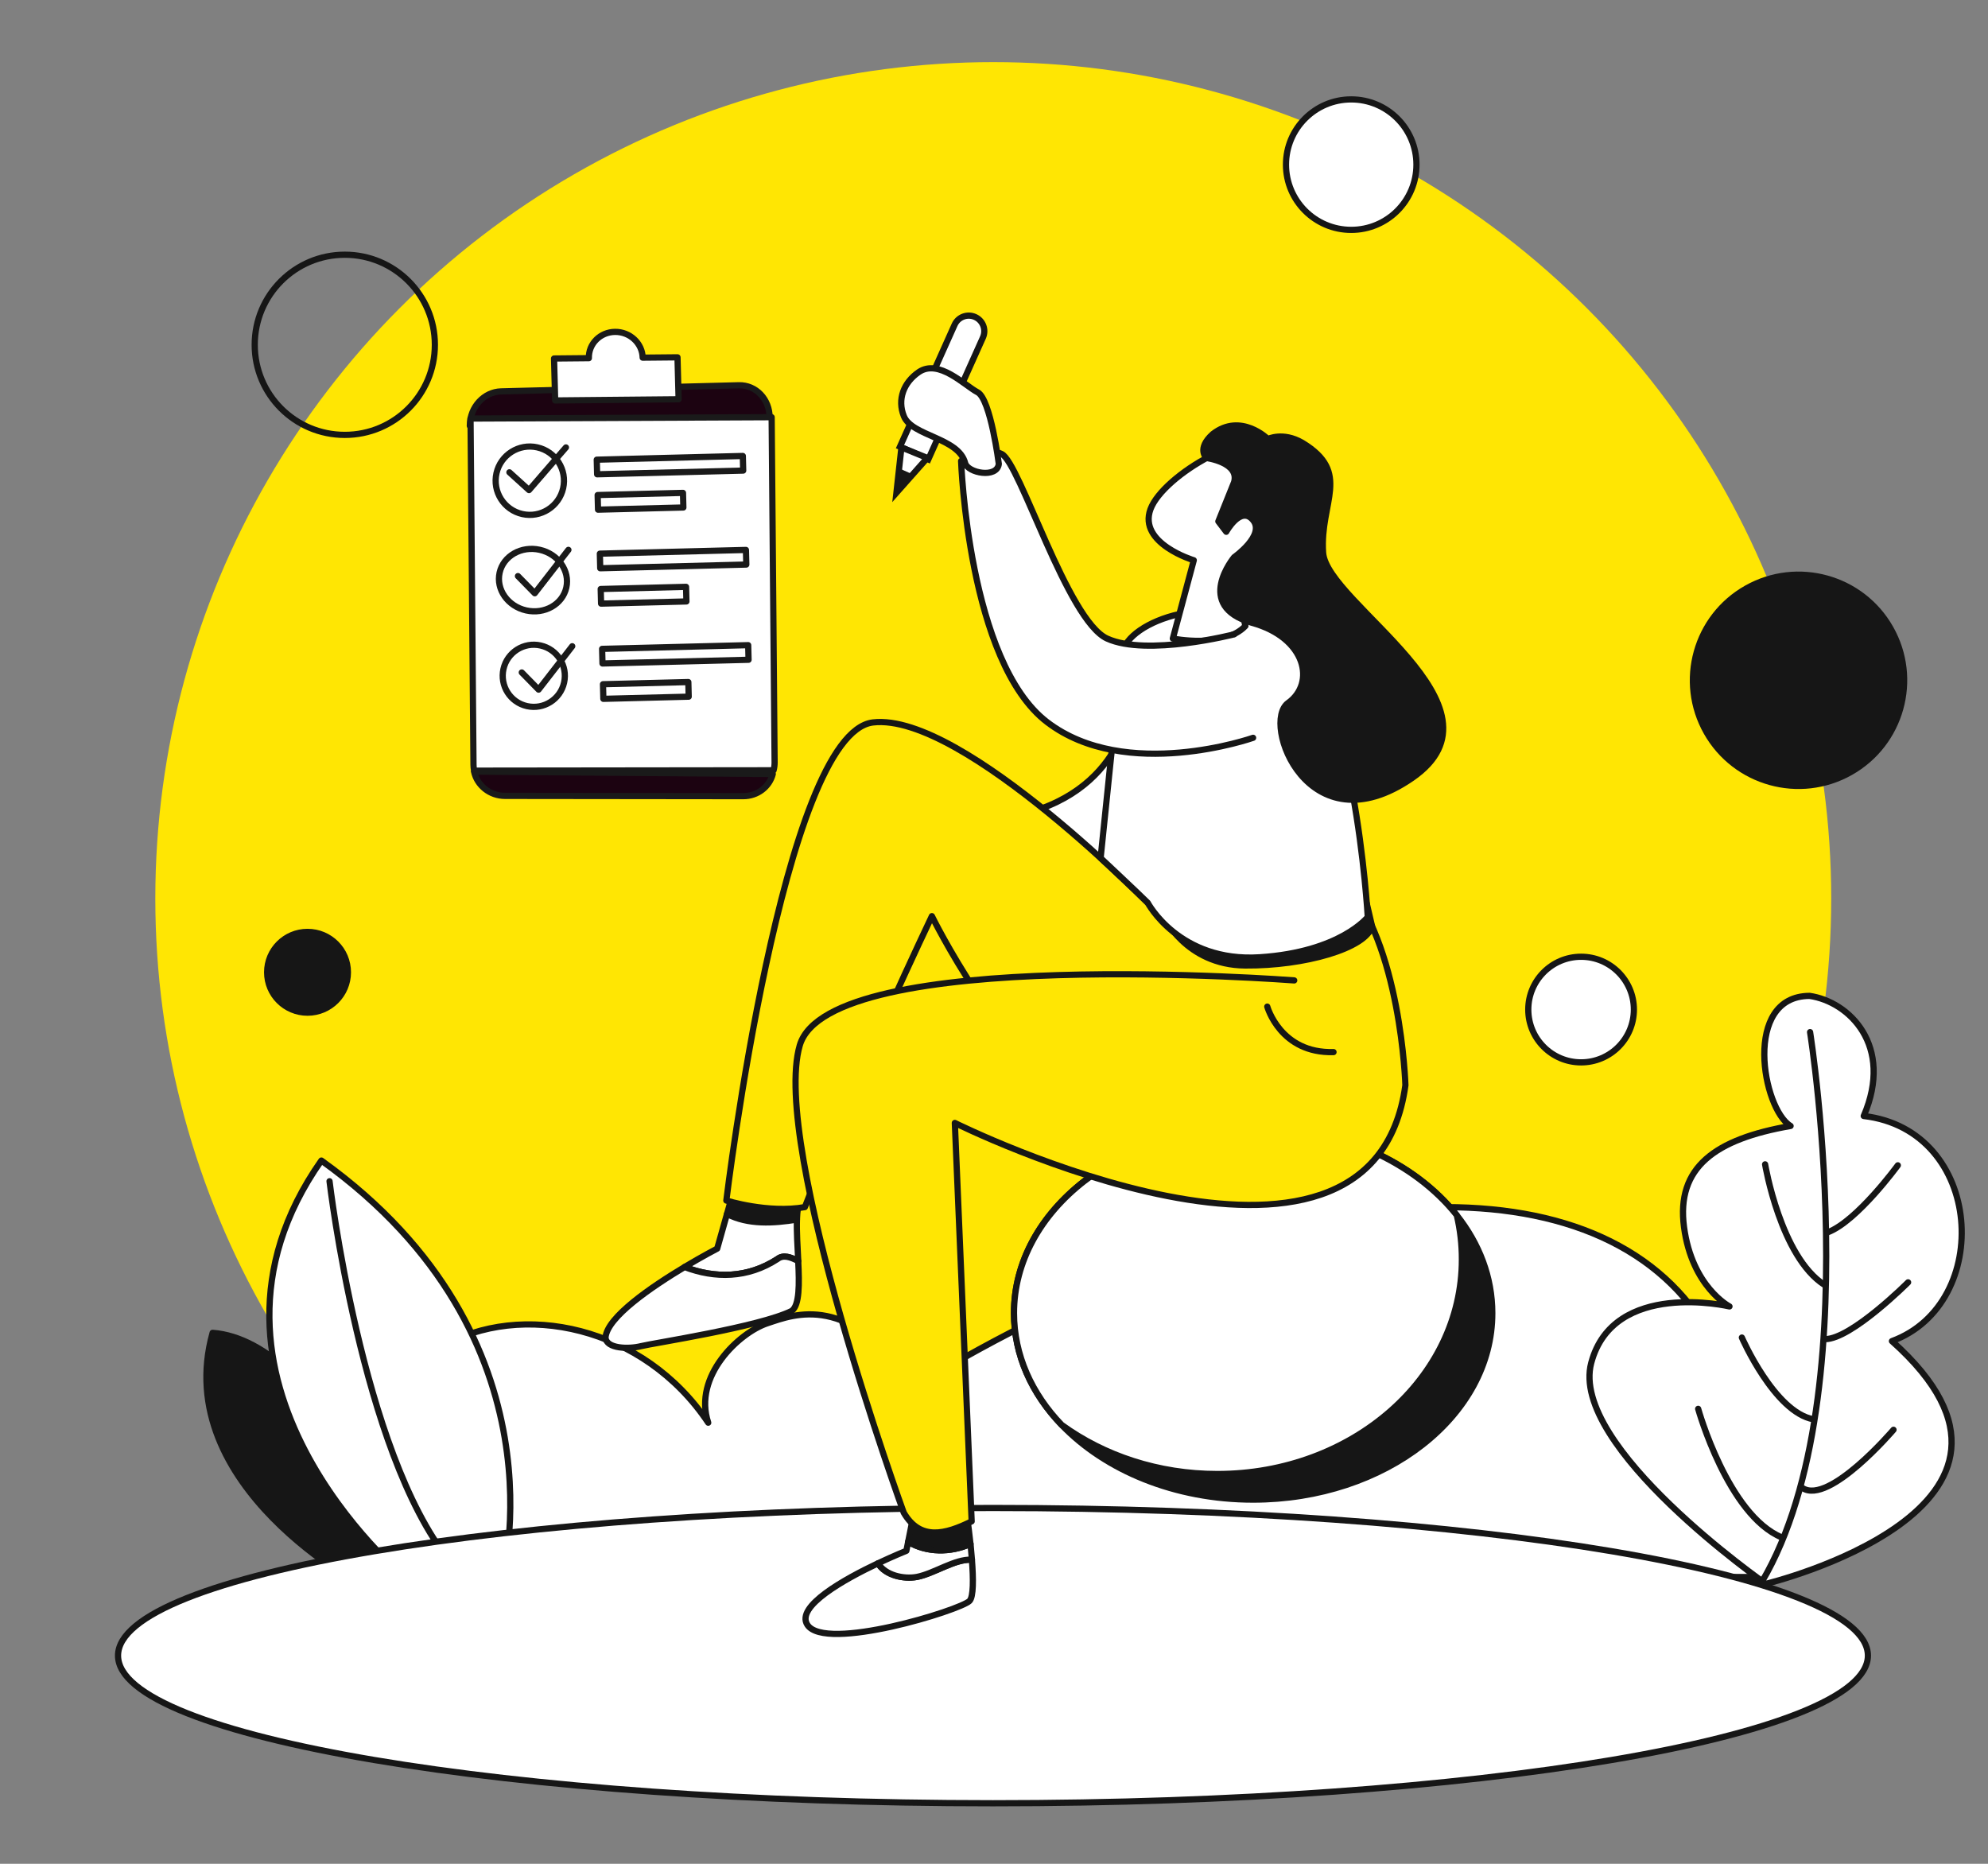 <svg width="320" height="300" viewBox="0 0 320 300" fill="none" xmlns="http://www.w3.org/2000/svg">
<rect x="0" y="0" width="320" height="300" fill="#808080" stroke="none"/>
<g clip-path="url(#clip0_4433_8672)">
<ellipse cx="159.882" cy="144.628" rx="134.882" ry="134.628" fill="#FFE603"/>
<path d="M283.499 253.837C285.72 230.822 275.675 214.623 272 210C252.21 185.083 201.864 190.134 147.501 223C136.492 208.052 128.001 211.5 123.501 213C119.001 214.5 111.501 221.5 114.001 229C103.677 213.515 83.934 209.218 70.821 216.899C55.775 225.711 51.276 237.006 65.023 253.837L283.499 253.837Z" fill="white" stroke="#161616" stroke-linecap="round" stroke-linejoin="round"/>
<path d="M58.79 255.572C58.79 255.572 27.29 239.354 34.223 214.536C52.095 215.906 66.088 251.693 66.088 251.693L58.79 255.572Z" fill="#161616" stroke="#161616" stroke-linecap="round" stroke-linejoin="round"/>
<path d="M65.051 253.778C65.051 253.778 26.964 222.002 51.73 186.804C91.682 215.442 80.783 254.511 80.783 254.511L65.051 253.778Z" fill="white" stroke="#161616" stroke-linecap="round" stroke-linejoin="round"/>
<path d="M153.657 52.281C154.222 51.021 155.701 50.458 156.961 51.023C158.221 51.587 158.784 53.066 158.22 54.326L149.426 73.946L144.863 71.901L153.657 52.281Z" fill="white" stroke="#161616"/>
<path d="M144.294 79.316L145.1 72.012L149.266 73.71L144.294 79.316Z" fill="white" stroke="#161616"/>
<path d="M144.306 79.301L144.642 75.342L147.038 76.416L144.306 79.301Z" fill="#161616"/>
<path d="M284.252 254.936C284.252 254.936 334.675 242.744 304.537 215.868C320.916 209.843 319.365 181.893 299.998 179.633C304.867 168.299 297.645 161.211 291.272 160.298C280.459 160.355 283.691 178.503 288.224 181.235C276.06 183.343 269.783 187.902 271.071 197.528C272.36 207.154 278.389 210.285 278.389 210.285C278.389 210.285 259.712 205.901 256.135 219.37C252.558 232.839 284.252 254.936 284.252 254.936Z" fill="white" stroke="#161616" stroke-linecap="round" stroke-linejoin="round"/>
<path d="M291.361 166.129C291.361 166.129 301.781 231.431 280.871 258.673" stroke="#161616" stroke-linecap="round" stroke-linejoin="round"/>
<path d="M305.486 187.571C305.486 187.571 298.955 196.528 294.243 198.338" stroke="#161616" stroke-linecap="round" stroke-linejoin="round"/>
<path d="M284.121 187.413C284.121 187.413 286.616 202.296 293.681 206.819" stroke="#161616" stroke-linecap="round" stroke-linejoin="round"/>
<path d="M307.14 206.406C307.14 206.406 298.009 215.55 293.78 215.55" stroke="#161616" stroke-linecap="round" stroke-linejoin="round"/>
<path d="M280.381 215.292C280.381 215.292 285.637 227.341 291.921 228.457" stroke="#161616" stroke-linecap="round" stroke-linejoin="round"/>
<path d="M304.791 230.138C304.791 230.138 294.437 242.286 290.166 239.528" stroke="#161616" stroke-linecap="round" stroke-linejoin="round"/>
<path d="M273.348 226.767C273.348 226.767 278.131 243.886 286.828 247.473" stroke="#161616" stroke-linecap="round" stroke-linejoin="round"/>
<path d="M53.043 190.131C53.043 190.131 58.178 233.628 72.317 251.168" stroke="#161616" stroke-linecap="round" stroke-linejoin="round"/>
<path d="M159.834 290.254C237.615 290.254 300.669 279.614 300.669 266.489C300.669 253.364 237.615 242.725 159.834 242.725C82.054 242.725 19 253.364 19 266.489C19 279.614 82.054 290.254 159.834 290.254Z" fill="white" stroke="#161616" stroke-linecap="round" stroke-linejoin="round"/>
<path d="M55.5 70C63.508 70 70 63.508 70 55.5C70 47.492 63.508 41 55.5 41C47.492 41 41 47.492 41 55.5C41 63.508 47.492 70 55.5 70Z" stroke="#161616" stroke-linecap="round" stroke-linejoin="round"/>
<path d="M49.5 163C53.09 163 56 160.09 56 156.5C56 152.91 53.09 150 49.5 150C45.91 150 43 152.91 43 156.5C43 160.09 45.91 163 49.5 163Z" fill="#161616" stroke="#161616" stroke-linecap="round" stroke-linejoin="round"/>
<path d="M182.283 111.29C182.283 111.29 182.098 125.807 166.102 130.646C163.497 138.824 179.12 144.047 179.12 144.047L189.166 137.722L182.283 111.29Z" fill="white" stroke="#161616" stroke-linecap="round" stroke-linejoin="round"/>
<path d="M128.279 196.306C128.324 194.951 128.477 193.798 128.841 193.044C123.757 191.307 117.928 192.167 117.928 192.167L117.025 195.398C120.439 197.176 124.497 196.912 128.279 196.306Z" fill="#161616" stroke="#161616" stroke-linecap="round" stroke-linejoin="round"/>
<path d="M128.279 196.306C124.498 196.914 120.439 197.176 117.021 195.402L115.445 200.978C115.445 200.978 113.15 202.169 110.199 203.935C115.084 205.797 120.342 205.779 125.157 202.647C126.096 201.895 127.304 202.361 128.491 202.973C128.38 200.675 128.213 198.267 128.279 196.306Z" fill="white" stroke="#161616" stroke-linecap="round" stroke-linejoin="round"/>
<path d="M125.149 202.655C120.334 205.786 115.077 205.804 110.192 203.943C104.975 207.067 97.711 211.985 97.467 215.29C97.582 217.113 101.196 217.174 103.171 216.68C105.147 216.185 122.181 213.598 127.427 211.014C128.714 210.11 128.669 206.683 128.484 202.98C127.305 202.368 126.098 201.903 125.149 202.655Z" fill="white" stroke="#161616" stroke-linecap="round" stroke-linejoin="round"/>
<path d="M220.145 169.612C219.242 189.705 190.122 190.537 175.473 180.074C160.825 169.612 150.003 147.464 150.003 147.464C150.003 147.464 137.499 173.67 129.558 194.296C123.639 195.353 116.916 193.239 116.916 193.239C116.916 193.239 126.025 117.97 140.529 116.283C155.032 114.595 186.074 146.659 186.074 146.659L215.762 144.5" fill="#FFE603"/>
<path d="M220.145 169.612C219.242 189.705 190.122 190.537 175.473 180.074C160.825 169.612 150.003 147.464 150.003 147.464C150.003 147.464 137.499 173.67 129.558 194.296C123.639 195.353 116.916 193.239 116.916 193.239C116.916 193.239 126.025 117.97 140.529 116.283C155.032 114.595 186.074 146.659 186.074 146.659L215.762 144.5" stroke="#161616" stroke-linecap="round" stroke-linejoin="round"/>
<path d="M240.21 211.371C240.21 227.941 222.973 241.379 201.708 241.379C189.102 241.379 177.915 236.66 170.894 229.362C166.068 224.347 163.219 218.119 163.219 211.371C163.219 194.795 180.454 181.36 201.719 181.36C215.566 181.36 227.706 187.057 234.492 195.608C238.113 200.179 240.21 205.578 240.21 211.371Z" fill="#161616" stroke="#161616" stroke-linecap="round" stroke-linejoin="round"/>
<path d="M235.312 202.745C235.312 221.805 217.69 237.26 195.951 237.26C186.425 237.26 177.691 234.292 170.894 229.353C166.068 224.338 163.219 218.109 163.219 211.361C163.219 194.786 180.454 181.351 201.719 181.351C215.566 181.351 227.706 187.048 234.492 195.599C235.045 197.94 235.32 200.339 235.312 202.745Z" fill="white" stroke="#161616" stroke-linecap="round" stroke-linejoin="round"/>
<path d="M147.599 253.822C145.422 254.217 142.501 253.562 141.325 251.633C135.966 254.17 128.031 258.557 129.957 261.53C132.808 265.936 154.563 259.172 156.059 257.69C156.712 257.037 156.682 254.12 156.445 251.055C153.682 250.906 150.434 253.255 147.599 253.822Z" fill="white" stroke="#161616" stroke-linecap="round" stroke-linejoin="round"/>
<path d="M146.186 248.156L145.893 249.62C145.893 249.62 143.908 250.413 141.328 251.633C142.504 253.562 145.425 254.218 147.601 253.822C150.437 253.255 153.685 250.908 156.448 251.048C156.383 250.196 156.302 249.333 156.223 248.506C152.99 249.955 149.139 249.939 146.186 248.156Z" fill="white" stroke="#161616" stroke-linecap="round" stroke-linejoin="round"/>
<path d="M156.211 248.506C155.895 245.524 155.5 242.982 155.5 242.982L147.008 244.035L146.184 248.156C149.136 249.938 152.987 249.954 156.211 248.506Z" fill="#161616" stroke="#161616" stroke-linecap="round" stroke-linejoin="round"/>
<path d="M208.326 157.808C208.326 157.808 133.456 152.061 128.734 168.261C124.011 184.461 145.47 243.477 145.47 243.477C148.105 247.996 152.111 247.018 156.405 244.878L153.696 180.75C153.696 180.75 220.825 214.165 226.222 174.675C226.222 174.675 225.545 151.722 216.102 141.596L188.609 146.081" fill="#FFE603"/>
<path d="M208.326 157.808C208.326 157.808 133.456 152.061 128.734 168.261C124.011 184.461 145.47 243.477 145.47 243.477C148.105 247.996 152.111 247.018 156.405 244.878L153.696 180.75C153.696 180.75 220.825 214.165 226.222 174.675C226.222 174.675 225.545 151.722 216.102 141.596L188.609 146.081" stroke="#161616" stroke-linecap="round" stroke-linejoin="round"/>
<path d="M187.217 147.386C187.217 147.386 190.842 155.327 200.423 155.404C210.003 155.481 219.895 152.643 220.852 149.078L219.992 145.403L187.217 147.386Z" fill="#161616" stroke="#161616" stroke-linecap="round" stroke-linejoin="round"/>
<path d="M184.743 145.306C184.743 145.306 189.795 154.93 202.782 154.085C215.768 153.24 220.164 147.604 220.164 147.604C220.164 147.604 217.972 109.026 206.845 101.77C195.718 94.513 181.356 100.082 180.679 105.145C180.002 110.208 177.162 138.108 177.162 138.108C177.162 138.108 183.388 143.951 184.743 145.306Z" fill="white" stroke="#161616" stroke-linecap="round" stroke-linejoin="round"/>
<path d="M200.47 100.757C200.47 100.757 198.89 95.805 202.728 91.081C206.552 88.156 209.362 76.792 205.54 72.405C201.719 68.018 187.212 76.456 185.188 81.968C183.163 87.48 192.158 90.18 192.158 90.18L188.786 102.782C188.786 102.782 196.958 104.438 200.47 100.757Z" fill="white" stroke="#161616" stroke-linecap="round" stroke-linejoin="round"/>
<path d="M201.707 118.758C201.707 118.758 181.243 125.958 168.536 116.219C155.829 106.48 154.705 74.199 154.705 74.199C154.705 74.199 158.303 71.714 161.227 73.069C164.15 74.425 171.796 99.856 178.2 102.782C184.605 105.707 198.648 102.104 198.648 102.104" fill="white"/>
<path d="M201.707 118.758C201.707 118.758 181.243 125.958 168.536 116.219C155.829 106.48 154.705 74.199 154.705 74.199C154.705 74.199 158.303 71.714 161.227 73.069C164.15 74.425 171.796 99.856 178.2 102.782C184.605 105.707 198.648 102.104 198.648 102.104" stroke="#161616" stroke-linecap="round" stroke-linejoin="round"/>
<path d="M198.651 77.597L196.111 83.922L197.382 85.596C197.382 85.596 199.737 81.315 201.703 83.735C203.669 86.154 198.651 89.692 198.651 89.692C198.651 89.692 192.104 97.525 201.5 100.238C210.303 102.657 211.766 109.977 207.346 113.14C202.926 116.303 210.552 136.775 227.291 125.238C244.029 113.7 213.52 97.136 212.97 88.947C212.419 80.757 217.62 76.105 209.622 71.266C206.506 69.459 204.089 70.661 204.089 70.661C204.089 70.661 199.718 66.335 195.206 69.87C192.556 72.245 194.204 73.722 194.204 73.722C194.204 73.722 199.538 74.434 198.651 77.597Z" fill="#161616" stroke="#161616" stroke-linecap="round" stroke-linejoin="round"/>
<path d="M203.988 162.026C203.988 162.026 206.097 169.594 214.652 169.346" stroke="#161616" stroke-linecap="round" stroke-linejoin="round"/>
<path d="M160.775 74.673C160.775 74.673 159.455 64.234 157.357 63.138C155.26 62.042 151.097 57.682 147.876 59.903C145.47 61.562 144.397 64.291 145.497 67C146.796 70.201 154.308 70.461 155.355 74.526C155.773 76.148 160.502 77.043 160.775 74.673Z" fill="white" stroke="#161616" stroke-linecap="round" stroke-linejoin="round"/>
<path d="M304.733 100.892C309.487 109.305 306.521 119.979 298.108 124.733C289.695 129.487 279.021 126.521 274.267 118.108C269.513 109.695 272.479 99.021 280.892 94.267C289.305 89.513 299.979 92.479 304.733 100.892Z" fill="#161616"/>
<path d="M217.5 37C223.299 37 228 32.299 228 26.5C228 20.701 223.299 16 217.5 16C211.701 16 207 20.701 207 26.5C207 32.299 211.701 37 217.5 37Z" fill="white" stroke="#161616" stroke-linecap="round" stroke-linejoin="round"/>
<path d="M254.5 171C259.194 171 263 167.194 263 162.5C263 157.806 259.194 154 254.5 154C249.806 154 246 157.806 246 162.5C246 167.194 249.806 171 254.5 171Z" fill="white" stroke="#161616" stroke-linecap="round" stroke-linejoin="round"/>
<path d="M123.88 67.227C123.903 64.276 121.686 61.942 118.929 62.013L80.66 62.997C77.903 63.068 75.65 65.517 75.627 68.468L75.627 68.547L123.878 67.505L123.88 67.227Z" fill="#1C0311" stroke="#1A1A1A" stroke-miterlimit="10" stroke-linecap="round" stroke-linejoin="round"/>
<path d="M124.685 122.698L124.209 67.152L75.74 67.37L76.217 123.101C76.22 123.425 76.256 123.739 76.317 124.045L124.523 123.987C124.629 123.576 124.69 123.146 124.685 122.698Z" fill="white" stroke="#1A1A1A" stroke-miterlimit="10" stroke-linecap="round" stroke-linejoin="round"/>
<path d="M76.308 124.2C76.79 126.422 78.849 128.104 81.289 128.106L119.629 128.15C121.945 128.153 123.861 126.639 124.39 124.586L76.308 124.2Z" fill="#1C0311" stroke="#1A1A1A" stroke-miterlimit="10" stroke-linecap="round" stroke-linejoin="round"/>
<path d="M103.449 57.569C103.388 55.255 101.399 53.397 99.007 53.419C96.614 53.441 94.724 55.336 94.786 57.652L89.183 57.705L89.361 64.456L109.232 64.267L109.054 57.516L103.449 57.569Z" fill="white" stroke="#1A1A1A" stroke-miterlimit="10" stroke-linecap="round" stroke-linejoin="round"/>
<path d="M119.57 73.393L96.057 73.991L96.116 76.343L119.63 75.745L119.57 73.393Z" fill="white" stroke="#1A1A1A" stroke-miterlimit="10" stroke-linecap="round" stroke-linejoin="round"/>
<path d="M109.938 79.335L96.201 79.684L96.261 82.036L109.998 81.687L109.938 79.335Z" fill="white" stroke="#1A1A1A" stroke-miterlimit="10" stroke-linecap="round" stroke-linejoin="round"/>
<path d="M120.07 88.519L96.557 89.117L96.616 91.468L120.13 90.871L120.07 88.519Z" fill="white" stroke="#1A1A1A" stroke-miterlimit="10" stroke-linecap="round" stroke-linejoin="round"/>
<path d="M110.43 94.458L96.693 94.807L96.753 97.159L110.49 96.81L110.43 94.458Z" fill="white" stroke="#1A1A1A" stroke-miterlimit="10" stroke-linecap="round" stroke-linejoin="round"/>
<path d="M120.433 103.846L96.92 104.443L96.98 106.795L120.493 106.198L120.433 103.846Z" fill="white" stroke="#1A1A1A" stroke-miterlimit="10" stroke-linecap="round" stroke-linejoin="round"/>
<path d="M110.798 109.785L97.061 110.134L97.12 112.486L110.857 112.137L110.798 109.785Z" fill="white" stroke="#1A1A1A" stroke-miterlimit="10" stroke-linecap="round" stroke-linejoin="round"/>
<path d="M84.077 82.742C87.04 83.407 89.982 81.543 90.648 78.58C91.313 75.616 89.45 72.674 86.486 72.009C83.522 71.344 80.58 73.207 79.915 76.171C79.249 79.135 81.113 82.076 84.077 82.742Z" fill="white" stroke="#1A1A1A" stroke-miterlimit="10" stroke-linecap="round" stroke-linejoin="round"/>
<path d="M84.694 98.254C87.658 98.919 90.551 97.274 91.156 94.58C91.76 91.885 89.848 89.162 86.884 88.496C83.92 87.831 81.027 89.476 80.423 92.171C79.818 94.865 81.73 97.588 84.694 98.254Z" fill="white" stroke="#1A1A1A" stroke-miterlimit="10" stroke-linecap="round" stroke-linejoin="round"/>
<path d="M84.825 113.656C87.52 114.261 90.194 112.567 90.799 109.872C91.404 107.178 89.71 104.503 87.015 103.899C84.321 103.294 81.647 104.988 81.042 107.682C80.437 110.377 82.131 113.051 84.825 113.656Z" fill="white" stroke="#1A1A1A" stroke-miterlimit="10" stroke-linecap="round" stroke-linejoin="round"/>
<path d="M81.997 76.023L85.155 78.884L91.095 72.019" stroke="#1A1A1A" stroke-miterlimit="10" stroke-linecap="round" stroke-linejoin="round"/>
<path d="M83.372 92.729L86.078 95.49L91.494 88.506" stroke="#1A1A1A" stroke-miterlimit="10" stroke-linecap="round" stroke-linejoin="round"/>
<path d="M83.989 108.241L86.694 111.001L92.111 104.018" stroke="#1A1A1A" stroke-miterlimit="10" stroke-linecap="round" stroke-linejoin="round"/>
</g>
<defs>
<clipPath id="clip0_4433_8672">
<rect width="320" height="300" fill="white"/>
</clipPath>
</defs>
</svg>
